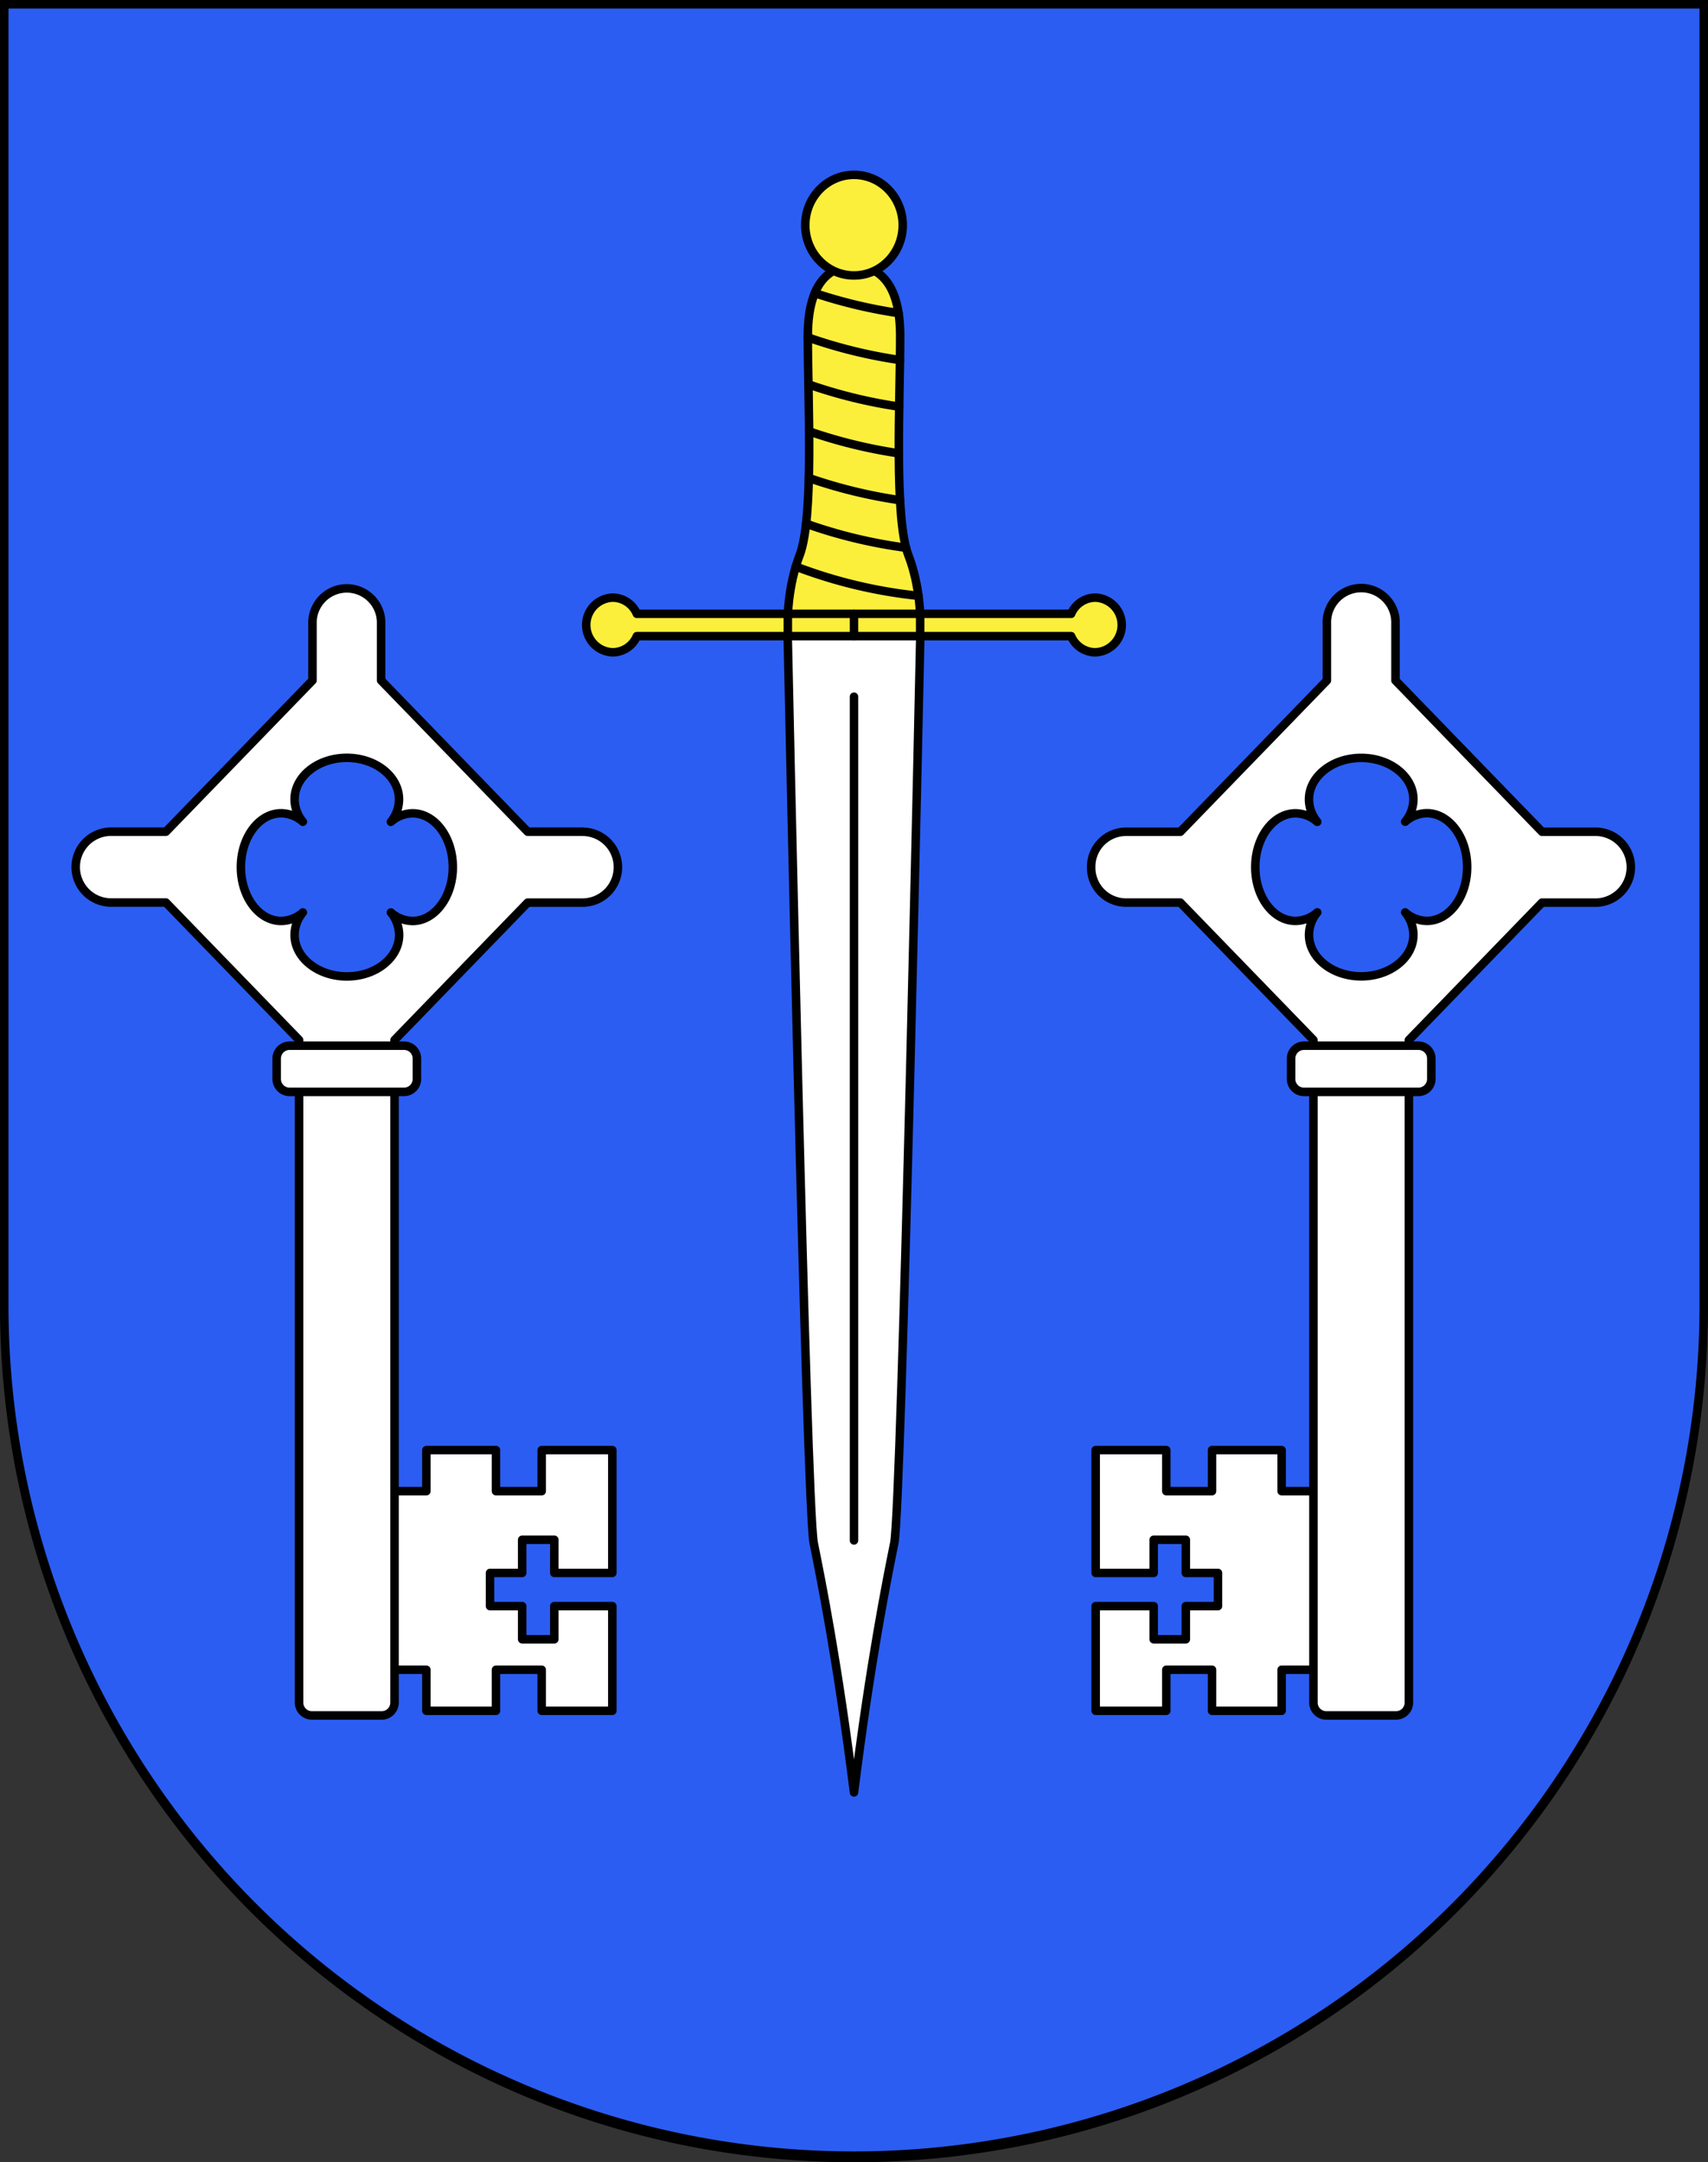 <svg xmlns="http://www.w3.org/2000/svg" viewBox="0 0 603 763"><rect x="0" y="0" width="603" height="763" fill="#333333" stroke="none"/><defs><style>.cls-1{fill:#2b5df2;}.cls-2{fill:#fff;}.cls-2,.cls-3,.cls-4{stroke:#000;stroke-linecap:round;stroke-linejoin:round;stroke-width:3px;}.cls-3{fill:#fcef3c;}.cls-4{fill:none;}</style></defs><g id="Gravesano"><path id="layer_1" data-name="layer 1" class="cls-1" d="M1.5,1.5V460.37c0,166.31,134.31,301.13,300,301.13s300-134.82,300-301.13V1.5Z"/><g id="layer_2" data-name="layer 2"><polygon id="polygon2502" class="cls-2" points="216.18 555.05 216.18 511.7 191.25 511.7 191.25 526.19 175.1 526.19 175.1 511.7 150.53 511.7 150.53 526.19 134.55 526.19 134.55 589.22 150.53 589.22 150.53 603.7 175.1 603.7 175.1 589.22 191.25 589.22 191.25 603.7 216.18 603.7 216.18 566.76 195.7 566.76 195.7 578.47 184.35 578.47 184.35 566.76 173 566.76 173 555.05 184.35 555.05 184.35 543.34 195.7 543.34 195.7 555.05 216.18 555.05"/><path id="path2504" class="cls-2" d="M205.65,293.48H186.29L134.55,240.1v-20a12.12,12.12,0,1,0-24.23,0v20L58.58,293.48H39.23a12.5,12.5,0,0,0,0,25H58.58l47,48.49V600.72a4.56,4.56,0,0,0,4.48,4.62h24.75a4.55,4.55,0,0,0,4.48-4.62V367l47-48.49h19.36a12.5,12.5,0,0,0,0-25Zm-60,31.51a11.74,11.74,0,0,1-7.65-3,12.57,12.57,0,0,1,2.91,7.9c0,8.1-8.25,14.67-18.43,14.67S104,338,104,329.88a12.53,12.53,0,0,1,2.92-7.9,11.74,11.74,0,0,1-7.66,3c-7.85,0-14.21-8.52-14.21-19s6.36-19,14.21-19a11.73,11.73,0,0,1,7.66,3,12.5,12.5,0,0,1-2.92-7.89c0-8.11,8.26-14.67,18.44-14.67s18.43,6.56,18.43,14.67A12.55,12.55,0,0,1,138,290a11.72,11.72,0,0,1,7.65-3c7.85,0,14.22,8.51,14.22,19S153.46,325,145.61,325Z"/><path id="path2506" class="cls-2" d="M147.19,373.62a4.54,4.54,0,0,0-4.48-4.62H102.16a4.55,4.55,0,0,0-4.48,4.62v7.05a4.56,4.56,0,0,0,4.48,4.63h40.55a4.55,4.55,0,0,0,4.48-4.63Z"/><path id="path2510" class="cls-2" d="M278.06,223s6.59,308.46,9.22,321.5,8.43,41.84,14.22,88c5.79-46.18,11.59-75,14.22-88S324.94,223,324.94,223Z"/><path id="path2514" class="cls-3" d="M320.72,196c-5.13-13.24-2.92-54.33-2.92-77.42s-11.51-24.72-16.3-24.72-16.3,1.63-16.3,24.72,2.21,64.18-2.92,77.42c-4.21,10.87-4.21,22.82-4.21,22.82h46.87S324.94,206.82,320.72,196Z"/><ellipse id="ellipse2516" class="cls-3" cx="301.5" cy="79.45" rx="17.2" ry="17.75"/><path id="path2518" class="cls-3" d="M386.69,210.89a9.35,9.35,0,0,0-8.53,5.71H224.84a9.34,9.34,0,0,0-8.53-5.71,9.65,9.65,0,0,0,0,19.29,9.33,9.33,0,0,0,8.53-5.7H378.16a9.33,9.33,0,0,0,8.52,5.7,9.65,9.65,0,0,0,0-19.29Z"/><line id="line2522" class="cls-4" x1="301.5" y1="245.85" x2="301.5" y2="543.58"/><path id="path2524" class="cls-4" d="M285.2,118.53v.52a173.72,173.72,0,0,0,32.53,8m-.5-16.56a173.7,173.7,0,0,1-29.58-7.06m-3.07,81.37a173.57,173.57,0,0,0,35.29,8.49m-2.12-16.78a174.18,174.18,0,0,1-32.2-7.85m.1-16.45a174.48,174.48,0,0,0,31.68,7.76m.12-16.47a173.47,173.47,0,0,1-32-7.86"/><path id="path2526" class="cls-4" d="M280.93,199.91a170.9,170.9,0,0,0,43.33,10.34"/><line id="line2528" class="cls-4" x1="278.14" y1="216.6" x2="278.14" y2="224.48"/><line id="line2530" class="cls-4" x1="324.86" y1="216.6" x2="324.86" y2="224.48"/><line id="line2532" class="cls-4" x1="301.5" y1="216.6" x2="301.5" y2="224.48"/><polygon id="polygon2536" class="cls-2" points="386.82 555.05 386.82 511.7 411.75 511.7 411.75 526.19 427.9 526.19 427.9 511.7 452.47 511.7 452.47 526.19 468.45 526.19 468.45 589.22 452.47 589.22 452.47 603.7 427.9 603.7 427.9 589.22 411.75 589.22 411.75 603.7 386.82 603.7 386.82 566.76 407.3 566.76 407.3 578.47 418.65 578.47 418.65 566.76 430 566.76 430 555.05 418.65 555.05 418.65 543.34 407.3 543.34 407.3 555.05 386.82 555.05"/><path id="path2538" class="cls-2" d="M385.24,306a12.31,12.31,0,0,0,12.11,12.5H416.7l47,48.49V600.72a4.55,4.55,0,0,0,4.48,4.62h24.74a4.55,4.55,0,0,0,4.48-4.62V367l47-48.49h19.35a12.51,12.51,0,0,0,0-25H544.42l-51.75-53.38v-20a12.12,12.12,0,1,0-24.22,0v20l-51.74,53.38H397.35A12.32,12.32,0,0,0,385.24,306Zm57.93,0c0-10.5,6.37-19,14.22-19a11.77,11.77,0,0,1,7.66,3,12.5,12.5,0,0,1-2.92-7.89c0-8.11,8.25-14.67,18.43-14.67S499,274,499,282.07a12.49,12.49,0,0,1-2.91,7.89,11.72,11.72,0,0,1,7.65-3c7.86,0,14.23,8.51,14.23,19s-6.37,19-14.23,19a11.74,11.74,0,0,1-7.65-3,12.52,12.52,0,0,1,2.91,7.9c0,8.1-8.25,14.67-18.43,14.67s-18.43-6.57-18.43-14.67a12.53,12.53,0,0,1,2.92-7.9,11.78,11.78,0,0,1-7.66,3C449.54,325,443.17,316.47,443.17,306Z"/><path id="path2540" class="cls-2" d="M455.81,373.62a4.54,4.54,0,0,1,4.48-4.62h40.55a4.55,4.55,0,0,1,4.48,4.62v7.05a4.56,4.56,0,0,1-4.48,4.63H460.29a4.55,4.55,0,0,1-4.48-4.63Z"/></g><g id="layer_3" data-name="layer 3"><path d="M600,3V460.68a298.5,298.5,0,1,1-597,0V3H600m3-3H0V460.68C0,627.65,135,763,301.5,763S603,627.65,603,460.68V0Z"/></g></g></svg>